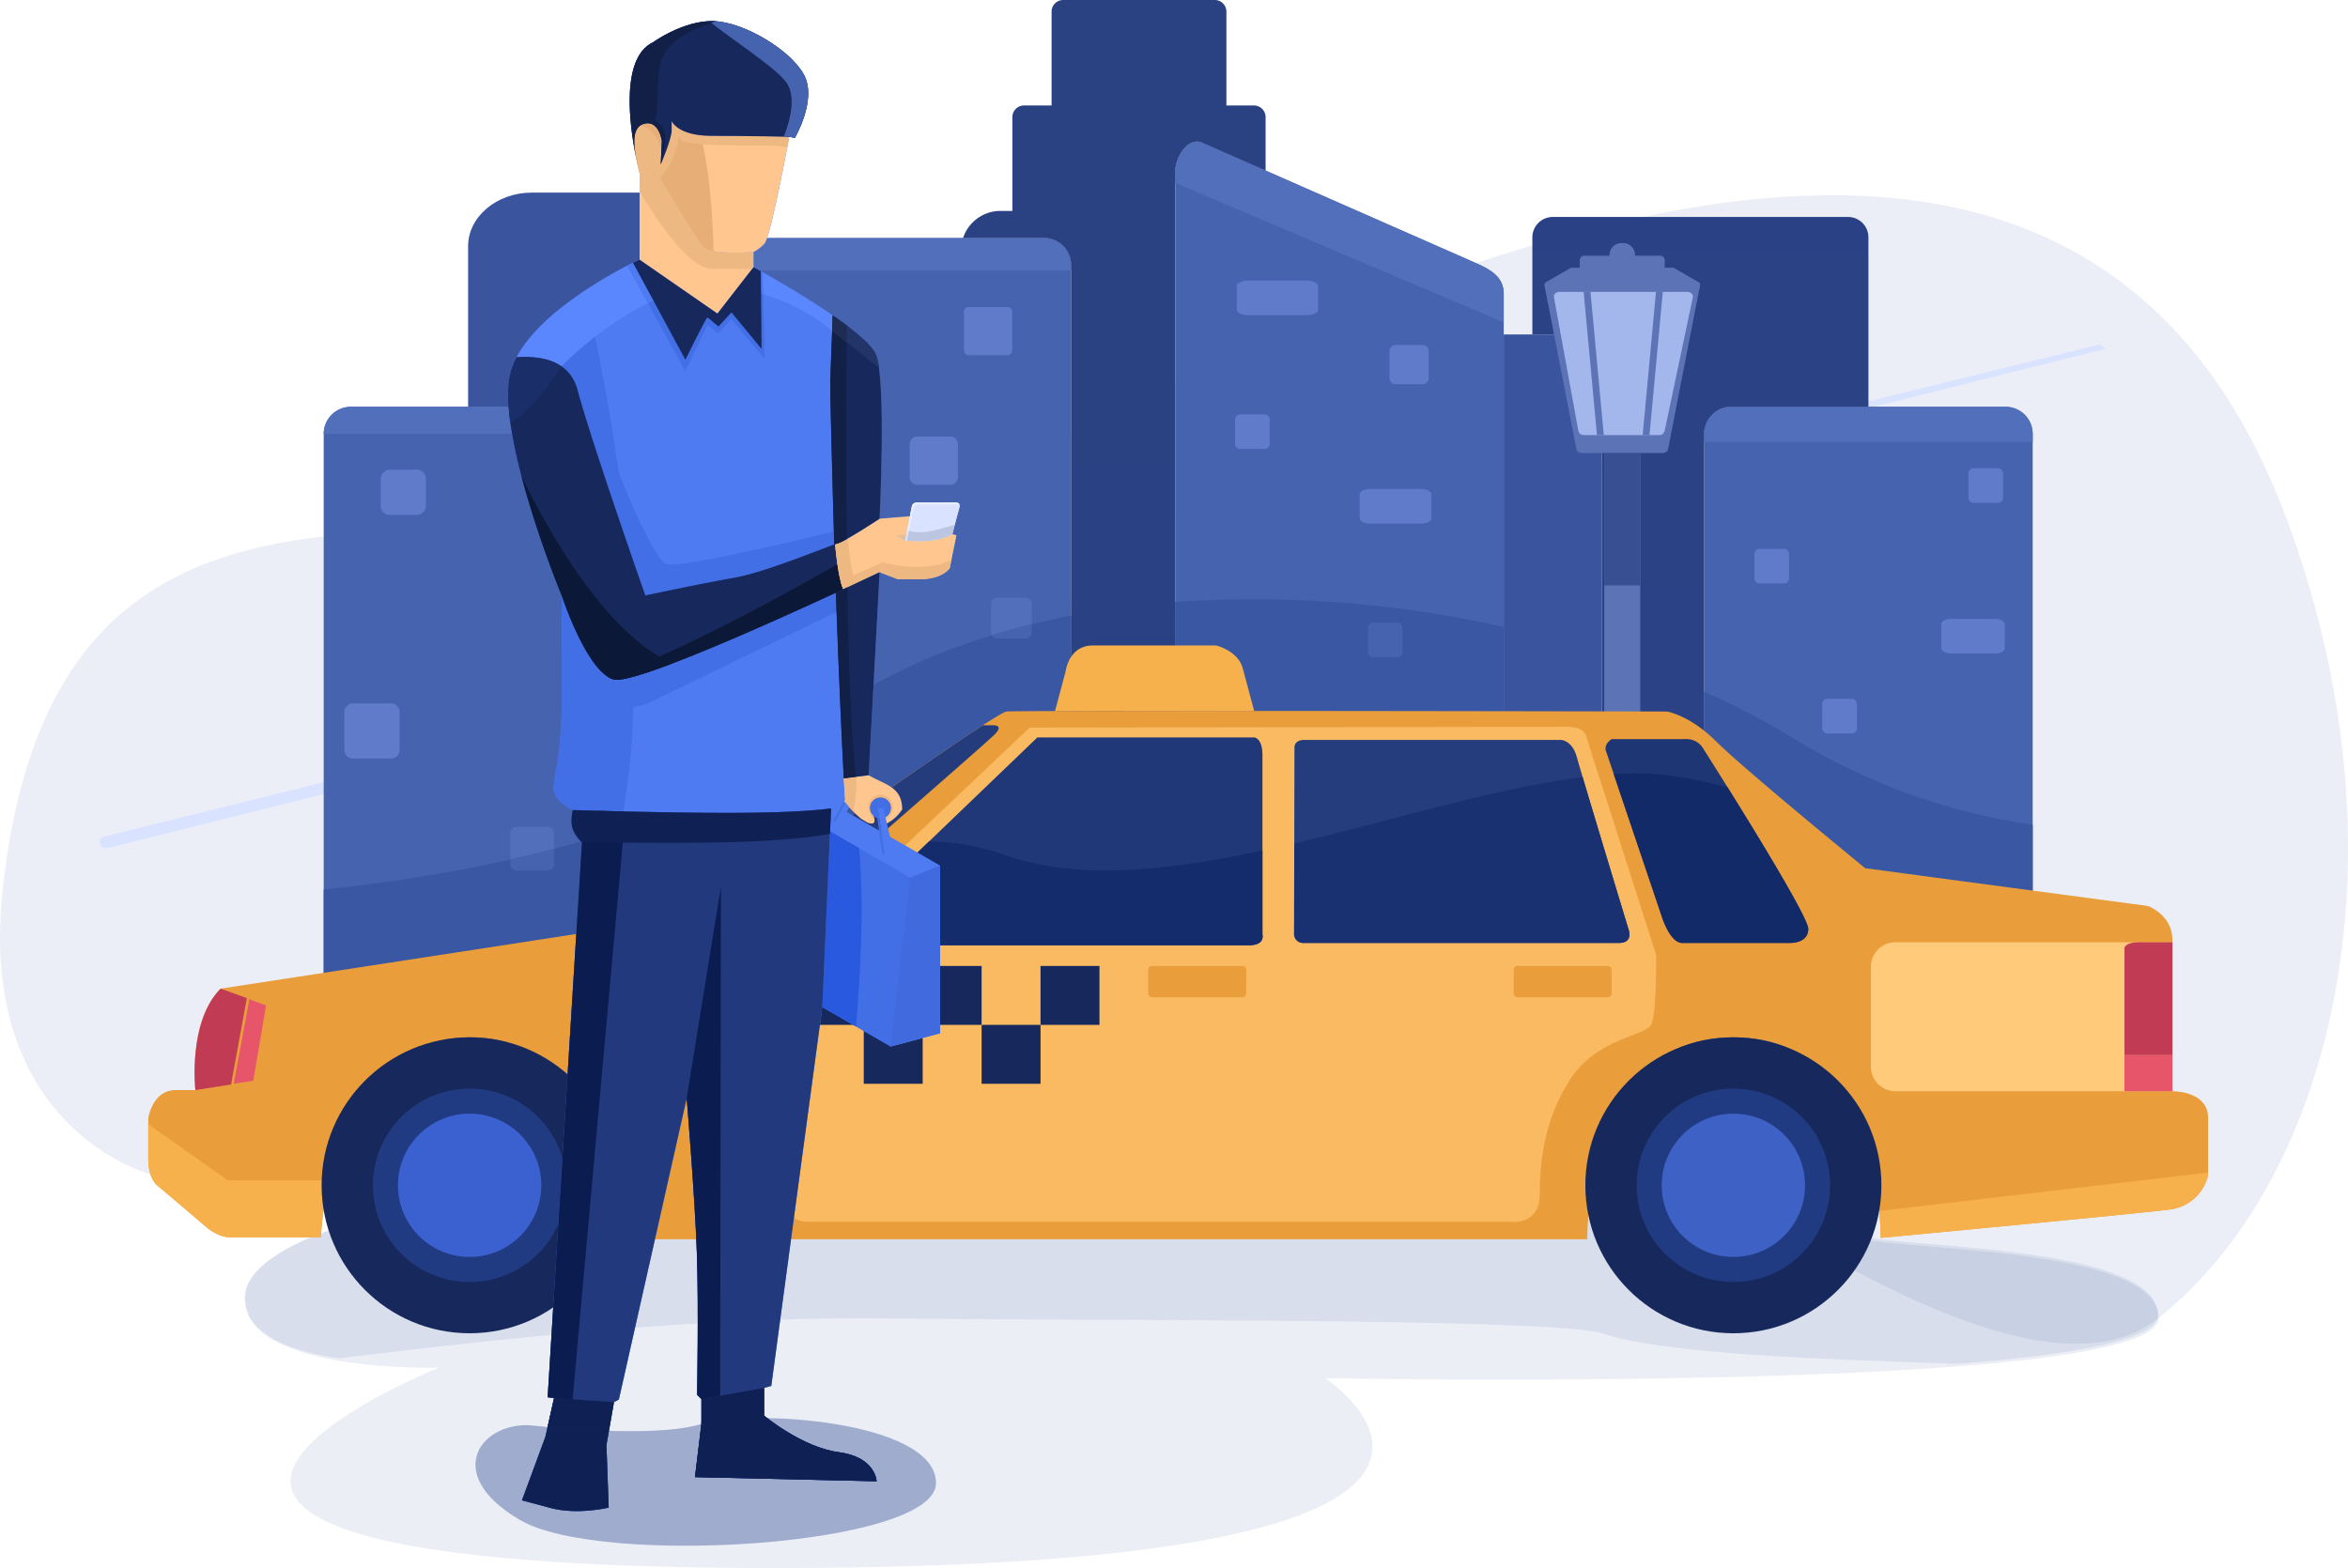 <svg xmlns="http://www.w3.org/2000/svg" xmlns:xlink="http://www.w3.org/1999/xlink" width="459" height="306.615" viewBox="0 0 459 306.615"><defs><linearGradient id="a" x1="3.516" y1="-11.824" x2="3.516" y2="14.584" gradientUnits="objectBoundingBox"><stop offset="0" stop-color="#3a559e"/><stop offset="1" stop-color="#4564ba"/></linearGradient><linearGradient id="b" x1="75.261" y1="10.004" x2="75.262" y2="-9.918" gradientUnits="objectBoundingBox"><stop offset="0" stop-color="#2e4992"/><stop offset="1" stop-color="#273c78"/></linearGradient><linearGradient id="c" x1="17.15" y1="12.996" x2="17.15" y2="-10.515" gradientUnits="objectBoundingBox"><stop offset="0" stop-color="#2e4992"/><stop offset="1" stop-color="#263b75"/></linearGradient><linearGradient id="d" x1="162.226" y1="55.952" x2="162.227" y2="29.727" gradientUnits="objectBoundingBox"><stop offset="0" stop-color="#d9e3ff"/><stop offset="1" stop-color="#a4b7ed"/></linearGradient><linearGradient id="e" x1="128.977" y1="-117.926" x2="97.241" y2="-117.925" gradientUnits="objectBoundingBox"><stop offset="0" stop-color="#f6b14c"/><stop offset="1" stop-color="#ffca7a"/></linearGradient><linearGradient id="f" x1="10.494" y1="-41.145" x2="10.494" y2="-23.711" gradientUnits="objectBoundingBox"><stop offset="0" stop-color="#f6b14c"/><stop offset="1" stop-color="#faba61"/></linearGradient><linearGradient id="g" x1="-22.897" y1="-70.589" x2="-0.426" y2="-38.706" gradientUnits="objectBoundingBox"><stop offset="0" stop-color="#17295c"/><stop offset="1" stop-color="#243c7b"/></linearGradient><linearGradient id="h" x1="6.776" y1="-63.481" x2="6.776" y2="-33.31" gradientUnits="objectBoundingBox"><stop offset="0" stop-color="#17295c"/><stop offset="1" stop-color="#203878"/></linearGradient><linearGradient id="i" x1="6.776" y1="-127.971" x2="6.776" y2="-67.625" gradientUnits="objectBoundingBox"><stop offset="0" stop-color="#0b1d50"/><stop offset="1" stop-color="#142c6c"/></linearGradient><linearGradient id="j" x1="51.037" y1="-62.051" x2="51.038" y2="-37.452" gradientUnits="objectBoundingBox"><stop offset="0" stop-color="#17295c"/><stop offset="1" stop-color="#253d7d"/></linearGradient><linearGradient id="k" x1="51.037" y1="-76.17" x2="51.038" y2="-46.062" gradientUnits="objectBoundingBox"><stop offset="0" stop-color="#0b1d50"/><stop offset="1" stop-color="#193171"/></linearGradient><linearGradient id="l" x1="128.826" y1="-66.516" x2="121.137" y2="-37.99" gradientUnits="objectBoundingBox"><stop offset="0" stop-color="#17295c"/><stop offset="1" stop-color="#1f3675"/></linearGradient><linearGradient id="m" x1="134.369" y1="-80.163" x2="126.355" y2="-45.854" gradientUnits="objectBoundingBox"><stop offset="0" stop-color="#0b1d50"/><stop offset="1" stop-color="#132a69"/></linearGradient><linearGradient id="n" x1="-57.132" y1="-66.703" x2="-57.132" y2="-93.101" gradientUnits="objectBoundingBox"><stop offset="0" stop-color="#17295c"/><stop offset="1" stop-color="#0e2054"/></linearGradient><linearGradient id="o" x1="-118.521" y1="-167.804" x2="-118.521" y2="-135.167" gradientUnits="objectBoundingBox"><stop offset="0" stop-color="#2c4a9e"/><stop offset="1" stop-color="#3a61cf"/></linearGradient><linearGradient id="p" x1="89.186" y1="-73.078" x2="89.186" y2="-97.417" gradientUnits="objectBoundingBox"><stop offset="0" stop-color="#17295c"/><stop offset="1" stop-color="#101c42"/></linearGradient><linearGradient id="q" x1="183.654" y1="-174.664" x2="183.655" y2="-147.65" gradientUnits="objectBoundingBox"><stop offset="0" stop-color="#2c4a9e"/><stop offset="1" stop-color="#3d61c4"/></linearGradient><linearGradient id="r" x1="-24.571" y1="-34.442" x2="-10.376" y2="-7.717" gradientUnits="objectBoundingBox"><stop offset="0" stop-color="#17295c"/><stop offset="1" stop-color="#223a7d"/></linearGradient></defs><g transform="translate(-0.001)"><path d="M185.79,344.582c59.615-23.654,214.173-117.94,260.936,5.942,24.68,65.381,9.966,129.281-24.743,156.97-52.222,41.659-255.77-189.877-278.5-107.9S29.418,479.4,29.418,479.4-4.535,470.688.512,423.821c11.785-109.4,112.206-50.246,185.278-79.239Z" transform="translate(0 -249.785)" opacity="0.1" fill="url(#a)"/><path d="M538.156,507.87c.378.285.754.575,1.128.866L148.6,606.382l-.009-.036a1.172,1.172,0,0,1-.284.036,1.136,1.136,0,0,1-.284-2.237l-.009-.036,390.143-96.24Z" transform="translate(-127.658 -440.539)" fill="#d9e3ff"/><path d="M377.186,1791.781q-.746.279-1.473.566c-.032.481-.041.746-.041.746h-1.779c-7.552,3.218-13.122,7.2-13.122,11.949,0,14.731,38,13.552,38,13.552s-97.811,39.183,65.7,39.183S572,1820.656,572,1820.656s162.919,3.166,162.919-11.785-58.089-12.881-60.367-16.322c-4.762,9.453-10.129,19.327-22.766,19.327s-25.623-9.9-28.339-23.058c-.24,2.85-.211,4.669-.211,4.669H433.683s-.062-2.067-.485-5.249a28.944,28.944,0,0,1-56.012,3.541Z" transform="translate(-312.94 -1551.162)" fill="#3a559e" opacity="0.1"/><path d="M377.506,1791.371h0l-.021.008h0l-.021.008h0l-.021.008h0l-.021.008h0l-.021.008h0l-.021.008h0l-.021.008h0l-.021.008h0l-.021.008h0l-.021.008h0l-.044.016h0l-.021.008h0l-.021.008h0l-.021.008h0l-.021.008h0l-.021.008h0l-.021.008h0l-.021.008h0l-.021.008h0l-.021.008h0l-.021.008h0l-.021.008h0l-.023.008h0l-.021.008h0l-.021.008h0l-.021.008h0l-.021.008h0l-.021.008h0l-.021.008h0l-.023.008h0l-.023.008h0l-.023.008h0l-.023.008h0l-.023.008h0l-.023.008h0l-.023.008h0l-.023.008h0l-.023.009h0l-.023.008h0l-.023.008h0l-.023.009h0l-.023.008h0l-.023.008h0l-.023.008h0l-.023.009h0l-.023.009h0l-.023.009h0l-.023.009h0l-.023.008h0l-.023.009h0l-.023.009h0l-.023.009h0l-.045.019h0l-.023.009h0l-.023.009h0l-.023.009h0l-.023.009h0l-.023.009h0l-.023.009h0l-.023.009h0l-.023.009-.023.009h0v.019h0v.191h0v.016h0v.016h0v.135h0v.012h0v.012h0v.012h0v.09h0v.008h0v.008h0v.008h0v.008h0v.007h0v.036h0v0h0v0h0v0h0v0h0v0h0v0h0v0h0v0h-1.779c-7.552,3.218-13.122,7.2-13.122,11.949,0,.229.009.453.028.675l-.028-.675c0,.229.009.453.028.675h0v.017c.019.216.044.427.078.635l.005.024c.034.207.077.408.129.608l-.129-.608c.034.205.077.408.129.608h0l.008.031c.05.2.109.388.174.578l.015.04h0c.065.183.135.365.213.542v.005l.021.045,0,.008v.008l0,.008h0l0,.008v.008l0,.008h0l0,.008v.008l0,.008h0l0,.008,0,0v0l0,.008h0l0,.008v.008l0,.008h0l0,.008v.008l0,.008,0,.008v.008l0,.008,0,.008v.008l0,.008h0l0,.008v.008l0,.008h0l0,.008v0l0,0,0,.008h0l0,.008v0l0,0,0,.008h0l0,.008v0l0,.005,0,.007h0l0,.008v0l0,.005,0,.007h0l0,.008v0l0,.005,0,.007h0l0,.008v0l0,.005,0,.007h0l0,.008.007.015h0l0,.008v0l0,.005.008.016h0q.089.173.187.338a9.013,9.013,0,0,0,.882,1.245c.094.111.191.22.289.327l.007.007.007.007h0l.005.007h0c.068.074.138.147.21.22l.068.068c.135.135.274.269.419.4l.07.064q.217.193.447.382l.085.069c.152.122.31.243.471.361l.091.066,0,0c.16.115.323.229.491.341h0l.1.068q.251.165.512.323l.125.074q.254.151.517.3h0l.143.078h0c.175.1.351.188.532.281l.15.076h0l.135.068-.114-.057-.021-.01.152.076.008,0h0l.015.007.008,0,.008,0,.008,0,.008,0,.008,0,.008,0h0l.005,0,.008,0,.008,0,.008,0,.009,0,.008,0,.008,0c.37.179.741.347,1.12.508l.031.013h.011c.182.077.366.153.55.227l.211.083.008,0c.174.068.349.134.524.2l.008,0,.009,0h.008l.069.025h0l.074.028.074.026h0c.178.065.358.127.538.19l.009,0h.02l.221.076h.012c.175.06.353.117.53.174l.008,0,.008,0h.008l.257.081.008,0,.008,0c.166.052.334.1.5.153l.008,0,.008,0h.019l.346.1h.019l.4.113h.007l.013,0h.02l.007,0h.007l.411.111h.049l.312.081h.032l.008,0h0c.17.044.341.086.513.129l.009,0,.008,0h.008l.288.07q.288.07.577.135l.009,0,.009,0,.009,0,.24.054.011,0,.011,0,.011,0h0c.2.045.4.087.6.131l.011,0,.011,0,.011,0,.18.038.012,0,.012,0,.643.13.012,0,.012,0,.012,0,.012,0,.012,0,.012,0,.012,0,.085.016.012,0,.012,0,.012,0,.025.005.012,0c.227.044.455.087.683.128l.012,0,.013,0,.012,0,.083.015.013,0,.013,0,.026.005.013,0,.013,0,.013,0c.221.04.441.078.663.115l.013,0,.013,0,.013,0,.013,0,.013,0,.013,0h0l.532-.062.536-.064.164-.02.374-.044.544-.065.337-.04.212-.025.553-.065.512-.061.044-.005.561-.066.565-.068.129-.015.44-.052.573-.067.309-.037.269-.032.582-.069.492-.058.093-.011.589-.069.593-.07.089-.011.509-.059.6-.071.274-.032.33-.038.609-.072.467-.054.146-.017.616-.072.619-.072.044-.005,1.206-.14.237-.028.394-.045.634-.073.435-.05.2-.024,1.278-.146h.007q1.482-.169,3-.339h.009l.262-.029,1.175-.131.1-.011.06-.007.036,0q1.4-.155,2.832-.312l.367-.04,1.326-.145.079-.008.115-.013,1.387-.148.1-.01.09-.009,1.4-.149.224-.024q1.549-.163,3.125-.325l.042,0,1.6-.163.121-.012,1.554-.155.081-.008,1.652-.163h.015l1.664-.162.053-.005c20.985-2.018,44.754-3.643,67.781-3.353,39.852.5,129.665-.093,139.056,2.946,13.271,4.3,46.123,5.09,69.3,5.943,22.644-1.771,39.3-4.7,39.3-9.475,0-12.807-42.625-13.125-56.278-15.115h-.005c-4.762,9.453-14.211,18.12-26.848,18.12s-25.623-9.9-28.34-23.057c-.24,2.85-.211,4.669-.211,4.669H434s-.062-2.067-.485-5.249a28.955,28.955,0,0,1-12.286,18.7l-.032.021c-.16.109-.324.215-.487.321l-.05.032c-.152.1-.308.195-.463.29l-.06.037c-.159.1-.321.194-.483.289l-.031.019c-.17.1-.339.2-.51.292l-.044.024c-.163.09-.327.179-.492.267l-.049.026c-.17.089-.341.178-.513.264l-.027.013c-.176.087-.351.174-.529.258l-.052.024c-.167.079-.335.156-.505.233l-.056.025c-.174.077-.349.154-.524.228l-.033.015c-.184.078-.369.154-.555.227l-.033.013c-.176.07-.353.138-.53.2l-.062.024c-.183.068-.366.134-.55.2l-.019.007q-.282.1-.569.189l-.054.017c-.179.057-.359.113-.54.167l-.057.017c-.19.055-.379.11-.57.163l-.017.005c-.2.053-.392.106-.59.155l-.045.01c-.187.046-.374.092-.561.134l-.057.013c-.2.045-.394.088-.591.127h-.009c-.2.04-.4.078-.6.115l-.066.012c-.186.033-.371.065-.558.094l-.065.011c-.2.032-.4.061-.6.089h-.013c-.206.028-.412.053-.619.077l-.041.005c-.2.021-.394.041-.591.06l-.057.005c-.207.019-.414.034-.622.049h-.008c-.209.014-.419.026-.63.036l-.053,0c-.2.008-.4.015-.6.02h-.053c-.213.005-.426.007-.64.007h0c-.2,0-.4,0-.6-.007h0c-.2,0-.4-.011-.6-.019h0c-.2-.008-.4-.019-.6-.031h0c-.2-.012-.4-.027-.594-.042h0c-.2-.016-.394-.034-.59-.054h0c-.2-.02-.392-.043-.587-.066h0c-.39-.048-.778-.1-1.163-.167h0c-.192-.032-.384-.065-.575-.1h0c-.191-.036-.382-.073-.571-.111h0c-.379-.078-.757-.165-1.131-.257h0c-.187-.046-.373-.1-.559-.145h0a28.81,28.81,0,0,1-19.991-19.038v0h0Z" transform="translate(-313.26 -1550.753)" fill="#2e4992" opacity="0.1"/><path d="M1579.49,493.33h20.328V640.635H1579.49Z" transform="translate(-1370.087 -427.926)" fill="none"/><path d="M477.28,733.155h64.225V605.293a5.319,5.319,0,0,0-5.3-5.3H482.583a5.319,5.319,0,0,0-5.3,5.3V733.155Z" transform="translate(-414.004 -520.446)" fill="#4663b0"/><path d="M753.826,1219.48h5.892a1.33,1.33,0,0,1,1.326,1.326v5.892a1.33,1.33,0,0,1-1.326,1.326h-5.892a1.33,1.33,0,0,1-1.326-1.326v-5.892A1.33,1.33,0,0,1,753.826,1219.48Z" transform="translate(-652.736 -1057.806)" fill="#526fbc"/><path d="M541.505,605.293a5.319,5.319,0,0,0-5.3-5.3H482.583a5.319,5.319,0,0,0-5.3,5.3Z" transform="translate(-414.004 -520.446)" fill="#526fbc"/><path d="M477.28,1258.241h64.225V1205.33c-19.584,7.613-42.546,11.852-64.225,14.137Z" transform="translate(-414.004 -1045.532)" fill="#3a57a4"/><path d="M761.043,1252.01q-4.226,1.124-8.543,2.095v.811a1.33,1.33,0,0,0,1.326,1.326h5.892a1.33,1.33,0,0,0,1.326-1.326Z" transform="translate(-652.736 -1086.024)" fill="#4663b0"/><path d="M1095.05,517.27h64.225V356.413a5.319,5.319,0,0,0-5.3-5.3h-53.619a5.319,5.319,0,0,0-5.3,5.3Z" transform="translate(-949.872 -304.561)" fill="#4663b0"/><path d="M1462.559,881.7h5.6a1.182,1.182,0,0,1,1.178,1.178v5.6a1.182,1.182,0,0,1-1.178,1.179h-5.6a1.182,1.182,0,0,1-1.179-1.179v-5.6A1.182,1.182,0,0,1,1462.559,881.7Z" transform="translate(-1267.636 -764.808)" fill="#526fbc"/><path d="M1159.275,357.478v-1.065a5.319,5.319,0,0,0-5.3-5.3h-53.619a5.319,5.319,0,0,0-5.3,5.3v1.065Z" transform="translate(-949.872 -304.561)" fill="#526fbc"/><path d="M1095.05,1000.339h64.225V908.01c-20.1,3.88-38.6,11.4-53.209,23.38a85.881,85.881,0,0,1-11.016,7.6Z" transform="translate(-949.872 -787.63)" fill="#3a57a4"/><path d="M1470.245,920.74q-3.961.974-7.815,2.154a1.181,1.181,0,0,0,1.04.625h5.6a1.182,1.182,0,0,0,1.179-1.179v-1.6Z" transform="translate(-1268.547 -798.672)" fill="#4663b0"/><path d="M1732.82,393.908h64.225V238.6c0-3.244-2.591-4.7-5.3-5.9l-53.619-23.591c-2.713-1.193-5.3,2.654-5.3,5.9Z" transform="translate(-1503.089 -181.199)" fill="#4663b0"/><path d="M1797.045,244.217v-5.623c0-3.244-2.591-4.7-5.3-5.9l-53.619-23.591c-2.712-1.193-5.3,2.654-5.3,5.9v1.948l64.225,27.266Z" transform="translate(-1503.089 -181.191)" fill="#526fbc"/><path d="M1732.82,979.163h64.225V889.039a224.424,224.424,0,0,0-64.225-4.887Z" transform="translate(-1503.089 -766.454)" fill="#3a57a4"/><path d="M2017.95,918.37h4.737a1.022,1.022,0,0,1,1.02,1.02v4.737a1.022,1.022,0,0,1-1.02,1.02h-4.737a1.022,1.022,0,0,1-1.02-1.02V919.39A1.022,1.022,0,0,1,2017.95,918.37Z" transform="translate(-1749.533 -796.616)" fill="#4663b0"/><path d="M2512.81,733.155h64.225V605.293a5.319,5.319,0,0,0-5.3-5.3h-53.619a5.319,5.319,0,0,0-5.3,5.3Z" transform="translate(-2179.671 -520.446)" fill="#4663b0"/><path d="M2577.035,606.877v-1.584a5.319,5.319,0,0,0-5.3-5.3h-53.619a5.319,5.319,0,0,0-5.3,5.3v1.584Z" transform="translate(-2179.671 -520.446)" fill="#526fbc"/><path d="M2512.81,1097.716h64.225v-51.441a123.066,123.066,0,0,1-47.12-17.114,149.859,149.859,0,0,0-17.1-8.891v77.446Z" transform="translate(-2179.671 -885.007)" fill="#3a57a4"/><path d="M720.555,459.144h23.336V284.1H702.665c-6.845,0-12.445,4.721-12.445,10.489v31.391h23.336c3.85,0,7,2.656,7,5.9V459.144Z" transform="translate(-598.713 -246.435)" fill="#3a559e"/><path d="M2263.457,320H2321.2a3.989,3.989,0,0,1,3.978,3.977v33.144h-26.81a5.319,5.319,0,0,0-5.3,5.3v127.86h-20.033V347.472a4.506,4.506,0,0,0-4.493-4.493h-9.059v-19a3.989,3.989,0,0,1,3.977-3.977Z" transform="translate(-1959.927 -277.576)" fill="url(#b)"/><path d="M2217.26,493.33h14.656a4.506,4.506,0,0,1,4.493,4.493V640.635H2217.26Z" transform="translate(-1923.304 -427.926)" fill="#3a559e"/><path d="M1479.2,33.36V22.9a2.278,2.278,0,0,0-2.272-2.272h-5.388V2.272A2.278,2.278,0,0,0,1469.268,0h-29.631a2.279,2.279,0,0,0-2.272,2.272V20.624h-5.389A2.279,2.279,0,0,0,1429.7,22.9V41.247h-2.357a7.69,7.69,0,0,0-7.286,5.3h15.831a5.319,5.319,0,0,1,5.3,5.3V212.71h20.328V33.813c0-3.244,2.591-7.09,5.3-5.9L1479.2,33.36Z" transform="translate(-1231.794)" fill="url(#c)"/><path d="M2292.5,358.59a2.325,2.325,0,0,1,2.491,2.461h4.708a.94.94,0,0,1,1.094,1.049v1.306h1.731l4.935,2.849a.688.688,0,0,1,.229.736c-.129.481-6.242,31.939-6.242,31.939s-.122.7-1.155.7H2284.7c-1.033,0-1.155-.7-1.155-.7s-6.113-31.458-6.242-31.939a.688.688,0,0,1,.229-.736l4.933-2.849h1.731V362.1a.94.94,0,0,1,1.094-1.049H2290a2.326,2.326,0,0,1,2.492-2.461Z" transform="translate(-1975.367 -311.05)" fill="#5c74b5"/><path d="M2292.3,430.54h25.089c.569,0,1.151.477,1.033,1.033l-5.468,25.94c-.117.555-.465,1.033-1.033,1.033h-14.883a1.116,1.116,0,0,1-1.032-1.033l-4.738-25.94C2291.169,431.013,2291.735,430.54,2292.3,430.54Z" transform="translate(-1987.493 -373.461)" fill="url(#d)"/><path d="M2335.1,430.54h1.338l2.605,28.005h-1.336Z" transform="translate(-2025.521 -373.461)" fill="#5c74b5"/><path d="M2426.071,430.54h-1.336l-2.605,28.005h1.336Z" transform="translate(-2101.013 -373.461)" fill="#5c74b5"/><path d="M2372.539,668.12V778.851H2365.5V668.12h7.039Z" transform="translate(-2051.891 -579.543)" fill="#5c74b5"/><path d="M2336.2,1503.35h12.332a1.431,1.431,0,0,1,1.427,1.428v26.243H2334.77v-26.243a1.431,1.431,0,0,1,1.428-1.428Z" transform="translate(-2025.235 -1304.042)" fill="none"/><path d="M2300.53,1715.34H2324.8v-2.972a.308.308,0,0,0-.309-.308h-23.65a.308.308,0,0,0-.308.308Z" transform="translate(-1995.534 -1485.082)" fill="none"/><path d="M2280.471,1736.8h24.638a11.73,11.73,0,0,1,2.852.176v2.926a11.651,11.651,0,0,1-2.852.176h-24.638a11.734,11.734,0,0,1-2.852-.176v-2.926A11.726,11.726,0,0,1,2280.471,1736.8Z" transform="translate(-1975.662 -1506.542)" fill="none"/><path d="M232.8,1102.864,329.488,1088s54.328-39.069,56.959-39.333,129.046,0,129.046,0,4.472.657,9.734,5.919,29.071,24.731,29.071,24.731l55.183,7.366s4.867,1.644,4.867,6.71v29.531s6.972-.1,6.972,5.2v11.248a8.748,8.748,0,0,1-7.761,6.708c-6.71.855-56.236,5.524-56.236,5.524s.4-39.223-28.8-39.223-28.55,39.485-28.55,39.485H310.413s-1.181-39.722-28.937-39.485-29.074,39.091-29.074,39.091H235.17s-2.4.4-5.3-2.105-9.176-7.794-9.176-7.794-2.039-1.25-2.039-5.328v-8.09s.855-5.459,5.327-5.459h3.88s-1.511-13.35,4.934-19.828Z" transform="translate(-189.67 -909.538)" fill="#e99d3b"/><path d="M2835.178,1729.5v.54a8.748,8.748,0,0,1-7.761,6.708c-6.708.855-56.236,5.524-56.236,5.524s.02-2.072-.3-5.259h0Z" transform="translate(-2403.528 -1500.21)" fill="#f6b14c"/><path d="M254.009,1669.138a65.478,65.478,0,0,0-1.605,11.147H235.17s-2.4.4-5.3-2.1-9.176-7.794-9.176-7.794-2.039-1.25-2.039-5.328v-6.869l15.551,10.949h19.8Z" transform="translate(-189.67 -1438.354)" fill="#f6b14c"/><path d="M2817.589,1418.906h-54.161a4.8,4.8,0,0,1-4.787-4.787v-19.562a4.8,4.8,0,0,1,4.787-4.787h54.161Z" transform="translate(-2392.91 -1205.52)" fill="url(#e)"/><path d="M1206.608,1072.155l-44.726,42.358s-2.894,2.368-2.894,8.55v41.555s-.426,4.176,4.423,4.176h137.4s5.513.683,5.513-5.369.789-14.6,6.051-22.625,14.733-8.287,15.786-10.655.92-13.549.92-13.549l-13.681-42.753s-.264-1.842-3.683-1.842-105.1.155-105.1.155Z" transform="translate(-1005.325 -929.879)" fill="url(#f)"/><rect width="11.52" height="11.52" transform="translate(157.334 188.886)" fill="#17295c"/><rect width="11.52" height="11.52" transform="translate(168.853 200.406)" fill="#17295c"/><rect width="11.52" height="11.52" transform="translate(180.371 188.886)" fill="#17295c"/><rect width="11.52" height="11.52" transform="translate(191.891 200.406)" fill="#17295c"/><rect width="11.52" height="11.52" transform="translate(203.41 188.886)" fill="#17295c"/><path d="M3141.936,1556.21v7.07h-9.376v-7.07Z" transform="translate(-2717.258 -1349.894)" fill="#e7556a"/><path d="M3141.936,1389.77v22.066h-9.376v-20.947s.131-1.118,2.763-1.118Z" transform="translate(-2717.258 -1205.52)" fill="#c13b54"/><path d="M287.11,1478.051s-1.513-13.352,4.933-19.831l5.128,1.844-3.092,16.9Z" transform="translate(-248.912 -1264.895)" fill="#c13b54"/><path d="M1077.16,1104.158c9.32-6.679,37.921-27.109,49.313-34.492h1.665s2.746-.3.658,1.792-38.116,33.4-38.116,33.4-.855.822-3.914.625c-2.223-.142-7.107-.911-9.606-1.32Z" transform="translate(-934.354 -927.841)" fill="url(#g)"/><path d="M1224.8,1126.172l40.121-38.542h42.415s1.579.131,1.579,3.421v35.122s.593,2.105-2.63,2.105h-80.958S1223.8,1127.4,1224.8,1126.172Z" transform="translate(-1062.126 -943.436)" fill="url(#h)"/><path d="M1224.8,1259.157l18.964-18.217a46.755,46.755,0,0,1,14.495,2.559c14.2,5.155,32.106,3.227,50.656-.76v16.418s.593,2.105-2.63,2.105h-80.957s-1.526-.882-.526-2.105Z" transform="translate(-1062.125 -1076.421)" fill="url(#i)"/><path d="M1908.255,1093s-.2-1.644,1.908-1.644h50.1s2.281-.062,3.223,3.452,10.031,33.446,10.031,33.446,1.151,2.8-1.808,2.8h-61.877a1.76,1.76,0,0,1-1.644-1.908C1908.188,1127.3,1908.255,1093,1908.255,1093Z" transform="translate(-1655.209 -946.671)" fill="url(#j)"/><path d="M1964.592,1146.14c2.667,9.022,8.928,29.636,8.928,29.636s1.151,2.8-1.808,2.8h-61.877a1.76,1.76,0,0,1-1.644-1.908c0-.879.014-9.152.03-17.56,19.632-4.614,39.606-10.883,56.371-12.965Z" transform="translate(-1655.21 -994.189)" fill="url(#k)"/><path d="M2367.5,1092.507l11.05,32.754s1.578,4.735,3.814,4.735h20.982s3.683.2,3.683-2.761-20.455-35.122-20.455-35.122a3.8,3.8,0,0,0-3.618-1.973h-14.338S2367,1091.068,2367.5,1092.507Z" transform="translate(-2053.541 -945.614)" fill="url(#l)"/><path d="M2379.53,1140.957l9.536,28.268s1.578,4.736,3.815,4.736h20.981s3.683.2,3.683-2.761c0-2.04-9.723-17.964-15.764-27.655a91.572,91.572,0,0,0-10.488-2.206A57.021,57.021,0,0,0,2379.53,1140.957Z" transform="translate(-2064.061 -989.577)" fill="url(#m)"/><path d="M347.719,1473.86l-3.059,16.51,3.814-.559,2.5-14.736-3.255-1.214Z" transform="translate(-298.966 -1278.462)" fill="#e7556a"/><path d="M1222.727,1312.62h2.039a1.677,1.677,0,0,1,1.677,1.677v11.641a1.676,1.676,0,0,1-1.677,1.677h-2.039a1.676,1.676,0,0,1-1.677-1.677V1314.3A1.677,1.677,0,0,1,1222.727,1312.62Z" transform="translate(-1059.168 -1138.598)" fill="none"/><path d="M1555.63,964.837l2.058-7.681s.573-5.145,5.308-5.145h24.138s4.269,1.01,5.2,4.472l2.231,8.33c-15.648-.009-29.942-.005-38.883.024Z" transform="translate(-1349.391 -825.796)" fill="#f6b14c"/><circle cx="28.937" cy="28.937" r="28.937" transform="translate(62.869 202.84)" fill="url(#n)"/><circle cx="18.907" cy="18.907" r="18.907" transform="translate(72.9 212.871)" fill="#213b82"/><circle cx="14.012" cy="14.012" r="14.012" transform="translate(77.795 217.765)" fill="url(#o)"/><circle cx="28.937" cy="28.937" r="28.937" transform="translate(309.913 202.84)" fill="url(#p)"/><circle cx="18.907" cy="18.907" r="18.907" transform="translate(319.943 212.871)" fill="#213b82"/><circle cx="14.012" cy="14.012" r="14.012" transform="translate(324.838 217.765)" fill="url(#q)"/><path d="M1693.874,1424.74h17.692a.724.724,0,0,1,.724.724v4.669a.724.724,0,0,1-.724.724h-17.692a.724.724,0,0,1-.724-.724v-4.669A.725.725,0,0,1,1693.874,1424.74Z" transform="translate(-1468.678 -1235.854)" fill="#e99d3b"/><path d="M2232.654,1424.74h17.692a.724.724,0,0,1,.724.724v4.669a.724.724,0,0,1-.724.724h-17.692a.724.724,0,0,1-.724-.724v-4.669A.725.725,0,0,1,2232.654,1424.74Z" transform="translate(-1936.029 -1235.854)" fill="#e99d3b"/><path d="M1322.854,1276.66v32.783l-9.654,2.587,3.866-32.968,5.788-2.4Z" transform="translate(-1139.101 -1107.406)" fill="#94a4ca"/><path d="M777.746,35.27s5.892-4.272,11.785-4.124,15.025,5.6,17.676,10.459-1.767,12.373-1.767,12.373l-1.1-.221s-3.609,19.665-4.862,20.918a7.628,7.628,0,0,1-2.136,1.62V79.24s22.022,12.006,24.011,17.235.663,31.965.663,31.965l5.927-.479.415-2.089a1.083,1.083,0,0,1,1.1-.6h7.366s1.055-.03.81.884-1.421,5.3-1.421,5.3l.822.22-1.315,6.443s-1.436,2.136-5.709,2.136h-4.456l-3.536-1.362-2.136,39.7-4.362,7.168L826.432,192l7.385,4.264v32.783l-9.654,2.587-13.352-7.709-9.972,74.1-1.388.373v5.446s7.391,6.187,14.609,7.145,7.366,5.672,7.366,5.672l-35.5-.811,1.251-10.385V300.6l-.847-.847s.331-16.829-.037-27.657-1.989-30.345-1.989-30.345l-13.258,58.922-.957.516-1.473,8.4.441,12.226s-6.087,1.482-11.342.074l-5.609-1.5,4.578-12.417,1.694-7.586-1.252-.147,6.7-108.49-1.8-6.334s-3.72-1.657-3.72-4.309,1.767-7,1.62-19.812,0-17.676,0-17.676-13.556-32.7-9.873-44.339,25.042-21.506,25.042-21.506V60.828s-5.783-21.579,2.654-25.558Z" transform="translate(-650.06 -27.013)" fill="#4e7af2"/><path d="M759.9,502.981v-.073l0-.407v-.119l0-.351v-.164l0-.3V490.294l0-.143V489h0v-.363h0v0l-.005-.012-.005-.012-.009-.023-.02-.048,0-.008-.032-.08,0-.032-.029-.072-.036-.087-.013-.034-.058-.142-.011-.026-.054-.135-.044-.109-.029-.074-.081-.2,0-.009-.085-.212-.2-.5-.109-.276a190.875,190.875,0,0,1-8.076-25.431l0-.018q-.213-.957-.406-1.9l0-.012h0c-1.193-5.9-1.661-11.362-.545-14.888,1.887-5.959,8.408-11.454,14.323-15.4,1.054,4.375,4.207,18.128,6.621,35.475,3.381,8.488,7.423,17.366,9.418,17.969,3.167.957,33.364-6.555,33.364-6.555l1.473,15.1-37.687,18.266a10.553,10.553,0,0,1-3.658,1.091,142.944,142.944,0,0,1-2.007,20.467c-5.837-.138-9.878-.276-9.878-.276s-3.72-1.657-3.72-4.309,1.767-7,1.62-19.812q-.022-1.764-.034-3.325Z" transform="translate(-650.07 -372.029)" fill="#426ee6"/><path d="M800.151,384.3s13.055,7.118,19.969,12.779c-.8,1.527-1.393,2.653-1.393,2.653A37.789,37.789,0,0,0,796.9,388.488l3.251-4.185ZM786.6,388.85c-14.358,3.353-27.015,18.029-27.015,18.029l-6.924-1.791c.062-.258.129-.512.2-.752,3.683-11.638,25.042-21.507,25.042-21.507l8.693,6.02Z" transform="translate(-652.875 -332.076)" fill="#5a86fe"/><path d="M949.7,376.9v.508s.68.371,1.811,1.009l.379,16.963-6.519-7.845-2.542,2.836-2.1-1.694-4.346,9.059-11.321-20.61c1.477-.77,2.389-1.192,2.389-1.192V374.88l13.5.244L949.7,376.9Z" transform="translate(-802.419 -325.18)" fill="#426ee6"/><path d="M949.7,384.312h.012l.005,0,.007,0,.007,0,.007,0h0l.009.005.011.005.011.007.012.007h0l.011.007.013.008.015.008.016.008.008.005.008,0,.017.009.018.011.02.011.019.009h0l.021.012.023.012.022.013.024.013.007,0,.017.009.025.015.053.029.019.011.009.005.058.033.03.017.032.017h0l.031.017.033.019.033.019.034.02.016.008.056.032.037.02.037.021.032.017.007,0,.04.023.04.023.041.023.041.023.009.005.033.019.042.024.044.024.045.025.026.015.019.011.046.025.046.027.048.027.048.026h0l.049.028.049.028.05.028.051.028.018.011.033.019.052.029.053.029h0l.1,4.276a35.153,35.153,0,0,0-5.156-1.1l3.249-4.188Zm-20.594,7.074-4.04-7.357.131-.069.005,0,.068-.034.066-.034.065-.034.058-.029.007,0,.064-.033.125-.064.061-.032.044-.023.016-.008.06-.03.058-.029.057-.029.057-.029.056-.028.054-.028.053-.027.053-.027.052-.025.021-.011.029-.015.049-.025.049-.024.048-.024.046-.023.012-.007.033-.016.045-.023.044-.021.042-.021h0l.074-.036.007,0,.04-.019.038-.019.037-.019.07-.034.033-.016.033-.016.032-.015.024-.012.007,0,.029-.015.028-.013.027-.013.025-.012.016-.008.009,0,.024-.011.023-.011.021-.009.02-.009.009,0,.009-.005.017-.008.016-.008.015-.007.013-.007h0l.008,0,.01-.005.009,0,.008,0,.007,0h0l.005,0,0,0h.005l8.693,6.02a34.9,34.9,0,0,0-7.041,2.526Z" transform="translate(-802.427 -332.085)" fill="#4e7af2"/><path d="M1238.043,1196.341l7.385,4.264-5.788,2.4-15.7-9.1.2-4.486a4.314,4.314,0,0,0,1.82-.44l12.084,7.361Z" transform="translate(-1061.674 -1031.35)" fill="none"/><path d="M1235.5,1232.838v32.783l-9.654,2.587-13.352-7.709,1.519-34.358,15.7,9.1,5.787-2.4Z" transform="translate(-1051.743 -1063.583)" fill="#426ee6"/><path d="M1219.065,1264.309l-6.585-3.8L1214,1226.15l5.672,3.288c1.039,11.321.228,25.337-.606,34.871Z" transform="translate(-1051.734 -1063.592)" fill="#2859de"/><path d="M1322.854,1276.66v32.783l-9.654,2.587,3.866-32.968,5.788-2.4Z" transform="translate(-1139.101 -1107.406)" fill="#406ade"/><path d="M1224.732,465.39c4.169,2.88,7.119,4.167,8.487,7.762s.663,31.965.663,31.965l5.928-.479.415-2.089a1.083,1.083,0,0,1,1.1-.6h7.366s1.055-.031.81.884-1.421,5.3-1.421,5.3l.822.22-1.315,6.443s-1.436,2.136-5.709,2.136h-4.456l-3.536-1.362-2.136,39.7-4.86.6c-.469-8.655-1.453-30.49-2.05-52.085-.737-26.662-.589-25.925-.589-25.925s.253-6.91.483-12.481Z" transform="translate(-1061.932 -403.69)" fill="none"/><path d="M828.376,1231.136l-9.972,74.1-1.388.372v5.446s7.391,6.187,14.609,7.145,7.366,5.672,7.366,5.672l-35.5-.811,1.251-10.385v-4.861l-.847-.847s.331-16.829-.037-27.657-1.989-30.345-1.989-30.345l-13.258,58.922-.957.516-1.473,8.4.441,12.226s-6.087,1.482-11.342.074l-5.609-1.5,4.578-12.417,1.694-7.586-1.252-.147,6.7-108.49-1.8-6.334s16.329.557,30.766.557,19.739-.884,19.739-.884l-1.717,38.846Z" transform="translate(-667.63 -1034.221)" fill="url(#r)"/><path d="M807.18,1316.527l1.3-5.824-1.251-.147,6.7-108.49-.884-3.1c2.364-1.826,4.018-3.082,4.018-3.082,1.419.04,3.088.083,4.94.127a8.04,8.04,0,0,0-.968,3.423,4.131,4.131,0,0,0,.884,2.676L811.609,1316.42Z" transform="translate(-700.167 -1037.335)" fill="#0b1d50"/><path d="M1015.413,1407.964l-.847-.847s.332-16.829-.037-27.657-1.989-30.345-1.989-30.345l6.691-41.365-.145,99.554-3.674.66Z" transform="translate(-878.301 -1134.374)" fill="#0b1d50"/><path d="M820.339,2062.79l-.862,4.908H807.35l1.277-5.718,11.712.81Z" transform="translate(-700.314 -1788.611)" fill="#0f2154"/><path d="M712.988,2093.075s22.782,2.576,32.307-.37,45.862-.71,45.862,11.565-65.291,16.46-81.215,7.266-7.365-19.934,3.045-18.461Z" transform="translate(-608.183 -1814.255)" fill="#2e4992" opacity="0.4"/><path d="M786.8,2105.11l-.611,3.488.441,12.226s-6.087,1.482-11.342.075l-5.609-1.5,4.578-12.417.418-1.868Z" transform="translate(-667.638 -1826.023)" fill="#0f2154"/><path d="M1038.287,2047.01v5.446s7.391,6.187,14.609,7.144,7.366,5.672,7.366,5.672l-35.5-.812,1.252-10.385v-4.862l12.275-2.2Z" transform="translate(-888.901 -1775.626)" fill="#0f2154"/><path d="M1038.287,2088.09s7.391,6.188,14.609,7.145,7.366,5.672,7.366,5.672l-35.5-.812,1.252-10.384v-.535Z" transform="translate(-888.901 -1811.26)" fill="#0f2154"/><path d="M844.607,1198.952c-2.392-2.26-2.238-4.237-1.8-6.334,0,0,16.329.557,30.766.557s19.739-.884,19.739-.884q-.111,2.5-.221,5C879.945,1199.613,858.936,1198.952,844.607,1198.952Z" transform="translate(-730.844 -1034.221)" fill="#0f2154"/><path d="M814.916,572.012c-13.289,6.177-40.966,18.691-44.888,17.639-5.188-1.391-10.109-16.262-10.109-16.262s-13.553-32.7-9.87-44.337a14.717,14.717,0,0,1,1.006-2.384c4.713-.337,10.354.567,11.9,6.345,2.788,10.4,13.258,40.214,13.258,40.214s11.048-2.357,17.382-3.462c5.873-1.025,17.064-5.658,19.718-6.561.217,2.427.723,6.939,1.6,8.807Z" transform="translate(-650.06 -456.791)" fill="#17295c"/><path d="M942.779,836.926c-13.289,6.177-40.966,18.691-44.888,17.639a4.107,4.107,0,0,1-1.071-.475c14.961-5.19,37.449-17.845,44.8-22.081A20.333,20.333,0,0,0,942.779,836.926Z" transform="translate(-777.923 -721.706)" fill="#0c1838"/><path d="M798.319,738.735c-5.693,2.165-10.1,3.509-11.493,3.135-5.188-1.391-10.109-16.262-10.109-16.262a208.952,208.952,0,0,1-7.937-23.519c4.987,10.249,16.328,30.8,29.539,36.645Z" transform="translate(-666.858 -609.01)" fill="#0c1838"/><path d="M749.815,539.316c-.542-4.066-.575-7.684.241-10.264a14.715,14.715,0,0,1,1.006-2.384c2.967-.212,6.3.069,8.753,1.747-.008.015-5.494,8.9-10,10.9Z" transform="translate(-650.068 -456.792)" fill="#1a2f69"/><path d="M1240.113,744.335l5.927-.479.415-2.089a1.083,1.083,0,0,1,1.1-.6h7.366s1.055-.03.81.884-1.421,5.3-1.421,5.3l.822.22-1.315,6.443s-1.436,2.136-5.709,2.136h-4.456l-3.536-1.362s-2.8,1.336-7.094,3.334c-.878-1.868-1.383-6.378-1.6-8.807.208-.072.366-.119.463-.142,1.325-.3,8.23-4.846,8.23-4.846Z" transform="translate(-1068.163 -642.908)" fill="#ffc78f"/><path d="M1261.048,825.85l-.331,1.625s-1.436,2.136-5.709,2.136h-4.456l-3.536-1.362s-2.8,1.336-7.094,3.334a9.534,9.534,0,0,1-.542-1.629l8.253-3.635s7.6,2.308,13.415-.469Z" transform="translate(-1075.067 -716.362)" fill="#edb882"/><path d="M1235.371,802.836c-.721.338-1.513.707-2.361,1.1-.878-1.868-1.383-6.378-1.6-8.807.208-.072.366-.119.463-.142a10.741,10.741,0,0,0,2.071-1.009,37.754,37.754,0,0,0,1.428,8.856Z" transform="translate(-1068.154 -688.717)" fill="#edb882"/><path d="M1335.972,741.767a1.083,1.083,0,0,1,1.1-.6h7.366s1.055-.03.81.884-1.421,5.3-1.421,5.3c-3.279,2.043-9.2,1.234-9.2,1.234l1.352-6.825Z" transform="translate(-1157.681 -642.908)" fill="#d9e3ff"/><path d="M1344.3,774.24l-.484,1.8c-3.279,2.043-9.2,1.234-9.2,1.234l.407-2.055c.906.418,2.644.794,5.605,0l3.677-.984Z" transform="translate(-1157.672 -671.594)" fill="#bcc6e0"/><path d="M1335.963,741.767a1.083,1.083,0,0,1,1.1-.6h7.366s.61-.017.794.377h-8.071a.985.985,0,0,0-.884.681c-.134.521-1.006,4.79-1.334,6.4-.207-.021-.322-.037-.322-.037l1.354-6.825Z" transform="translate(-1157.672 -642.908)" fill="#ebf0ff"/><path d="M1335.332,781.79c-.159.776-.3,1.485-.4,1.962-.207-.021-.322-.037-.322-.037l.407-2.055c.1.044.2.088.315.13Z" transform="translate(-1157.672 -678.031)" fill="#d9e3ff"/><path d="M956.878,384.3s.542.3,1.464.814l.138,15.189-5.892-7.144-2.542,2.762s-1.914-1.657-2.136-1.767-4.327,8.267-4.327,8.267L933.34,383.46c.817-.41,1.293-.63,1.293-.63l15.21,10.534,7.035-9.062Z" transform="translate(-809.601 -332.076)" fill="#17295c"/><path d="M965.335,270.526v2.946l-7.034,9.062L943.09,272V255.06a8.54,8.54,0,0,0,3.538.259s7.4,12.485,8.875,14.178,9.832,1.03,9.832,1.03Z" transform="translate(-818.059 -221.245)" fill="#ffc78f"/><path d="M965.326,270.518v2.946l-.281.362h-7.782c-4.741,0-11.577-10.748-14.183-15.159V255.05a8.54,8.54,0,0,0,3.538.259s7.4,12.485,8.875,14.178S965.326,270.518,965.326,270.518Z" transform="translate(-818.05 -221.237)" fill="#edb882"/><path d="M965.514,181.726s-3.609,19.665-4.862,20.918a7.627,7.627,0,0,1-2.136,1.62s-8.359.664-9.832-1.03-8.875-14.178-8.875-14.178a8.54,8.54,0,0,1-3.538-.259s-.288-1.073-.64-2.784c.1.467.188.886.269,1.248-.538-2.543-1.669-7.29,1.258-8.075s3.462,3.389,3.462,3.389l-.221,4.566s2.136-4.934,2.136-6.7V178.67s1.179,2.873,7.733,2.873,15.246.183,15.246.183Z" transform="translate(-811.24 -154.983)" fill="#ffc78f"/><path d="M950.723,204.087a3.722,3.722,0,0,1-2.039-.854c-1.473-1.694-8.875-14.178-8.875-14.178a8.54,8.54,0,0,1-3.538-.259s-.288-1.073-.64-2.784c.1.467.188.886.269,1.248-.538-2.543-1.669-7.29,1.258-8.075s3.462,3.389,3.462,3.389l-.221,4.566s2.136-4.934,2.136-6.7V178.67s.92,2.238,5.645,2.763c1.863,6.927,2.4,16.646,2.544,22.655Z" transform="translate(-811.24 -154.983)" fill="#e7af77"/><path d="M965.508,181.735s-.146.793-.388,2.07a29.156,29.156,0,0,0-5.32-.381c-6.776.037-14.473-.074-15.209-.957l-.737-.884a12.6,12.6,0,0,1-2.357,6.629c-.475.648-.876,1.195-1.217,1.653l-.476-.8a8.54,8.54,0,0,1-3.538-.259s-.288-1.073-.64-2.784c.1.467.188.886.269,1.248-.485-2.291-1.45-6.372.505-7.73,2.471.464,3.7,3.251,4.144,4.522l-.15,3.089s2.136-4.934,2.136-6.7V178.68s1.179,2.873,7.733,2.873,15.246.182,15.246.182Z" transform="translate(-811.234 -154.991)" fill="#edb882"/><path d="M933.1,35.27S938.987,31,944.88,31.146s15.025,5.6,17.676,10.459-1.767,12.373-1.767,12.373l-1.1-.221s-8.69-.183-15.245-.183-7.733-2.873-7.733-2.873v1.767c0,1.767-2.136,6.7-2.136,6.7l.221-4.566s-.534-4.172-3.462-3.389-1.8,5.532-1.258,8.075C928.939,54.292,926.026,38.6,933.1,35.27Z" transform="translate(-805.409 -27.013)" fill="#17295c"/><path d="M1045.64,31.151c.28-.012.561-.016.842-.008,5.891.147,15.025,5.6,17.676,10.459s-1.767,12.373-1.767,12.373l-1.1-.221-1.063-.021c1.307-3.295,2.61-8.225.209-10.995-2.792-3.222-10.435-8.059-14.793-11.587Z" transform="translate(-907.013 -27.011)" fill="#4663b0"/><path d="M933.094,35.27s5.892-4.272,11.785-4.124c.171,0,.345.013.521.027-3.635,1.193-8.11,2.911-10.187,6.509-1.917,3.321-.724,8.9-1.725,12.837a3.794,3.794,0,0,1,1.92,3.687,18.95,18.95,0,0,1-.839,4.965h0l.222-4.566s-.471-3.672-2.947-3.479h0a2.936,2.936,0,0,0-.514.09c-2.929.785-1.8,5.532-1.258,8.075-1.132-5-4.045-20.688,3.024-24.023Z" transform="translate(-805.408 -27.013)" fill="#122047"/><path d="M1322.076,789.388l-1.916-.937,2.116-.251-.2,1.188Z" transform="translate(-1145.138 -683.704)" fill="#e3bf9a"/><circle cx="2.081" cy="2.081" r="2.081" transform="translate(170.044 155.912)" fill="#426ee6"/><path d="M1244.357,1148.553a22.839,22.839,0,0,0,3.236,3.359l1.2.733c2.215.862,1.184-1.3,1.184-1.3a2.081,2.081,0,1,1,1.4.542s-.167,1.344,1.01,1.067a8.1,8.1,0,0,0,3.232-2.858c0-4.509-3.414-4.817-6.554-6.7l-4.86.6c.11,2.031.192,3.337.235,3.743a1.752,1.752,0,0,1-.087.806Z" transform="translate(-1079.257 -991.813)" fill="#ffc78f"/><path d="M1281.778,1177.108a2.909,2.909,0,0,0-.228-.758,2.081,2.081,0,1,1,1.4.542,1.741,1.741,0,0,0,.008.4l.77-.1a7.882,7.882,0,0,0,1.1-.893,2.474,2.474,0,0,0,.091-3.011C1282.608,1170.4,1278.605,1173.97,1281.778,1177.108Z" transform="translate(-1110.825 -1016.817)" fill="#edb882"/><path d="M1244.357,1150.531c.493.607,1.091,1.307,1.719,1.961a26.607,26.607,0,0,0,.563-6.812l-2.43.3c.11,2.031.192,3.337.235,3.743a1.752,1.752,0,0,1-.087.806Z" transform="translate(-1079.257 -993.79)" fill="#edb882"/><path d="M1294.14,1191.72l1.4,9.089,1.657-.792-1.952-8.23-1.106-.068Z" transform="translate(-1122.568 -1033.726)" fill="#4e7af2"/><path d="M1292.093,1191.72l-.313.286,1.2,8.544.517.259Z" transform="translate(-1120.521 -1033.726)" fill="#426ee6"/><path d="M1231.73,555.277l2.136-39.7s-2.8,1.336-7.094,3.334l-1.454.675c.551,15.757,1.2,29.771,1.551,36.3l4.862-.606Zm-6.094-45.314c1.326-.294,8.231-4.844,8.231-4.844s1.326-26.735-.663-31.965c-.746-1.963-4.318-4.883-8.488-7.762-.231,5.571-.485,12.479-.485,12.479s-.147-.737.589,25.925q.088,3.186.187,6.365c.058-.021.114-.04.166-.057.208-.07.366-.119.463-.141Z" transform="translate(-1061.917 -403.691)" fill="#17295c"/><path d="M1227.585,518.54l-.814.379-1.454.675c.551,15.757,1.2,29.771,1.551,36.3l2.43-.3h0c-.974-6.954-1.473-21.5-1.713-37.047Zm-.118-51.162c-.062,7.724-.158,24.52,0,41.716a9.527,9.527,0,0,1-1.836.876,4.839,4.839,0,0,0-.463.142l-.166.057q-.1-3.174-.187-6.365c-.737-26.662-.589-25.925-.589-25.925s.254-6.909.485-12.479c.958.66,1.884,1.324,2.752,1.978Z" transform="translate(-1061.915 -403.699)" fill="#122047"/><path d="M1227.06,468.381l9.156,7.252a12.072,12.072,0,0,0-.547-2.481c-.746-1.963-4.318-4.883-8.488-7.762C1227.141,466.36,1227.1,467.373,1227.06,468.381Z" transform="translate(-1064.381 -403.69)" fill="#233568"/><path d="M1227.06,468.381l2.849,2.256c.008-1.217.016-2.312.024-3.268-.867-.654-1.794-1.318-2.752-1.979-.04.97-.081,1.983-.121,2.991Z" transform="translate(-1064.381 -403.69)" fill="#1e2c53"/><path d="M1233.665,1183.81l-1.975,3.727,1.633-.943,1.051-1.949C1234.124,1184.36,1233.885,1184.078,1233.665,1183.81Z" transform="translate(-1068.397 -1026.865)" fill="#4e7af2"/><path d="M1231.3,1182.606l-1.888,3.614-.35-.2,1.975-3.727C1231.119,1182.392,1231.206,1182.5,1231.3,1182.606Z" transform="translate(-1066.116 -1025.547)" fill="#426ee6"/><path d="M2365.5,668.12h7.039v25.9H2365.5Z" transform="translate(-2051.891 -579.543)" fill="#385091"/><path d="M2903.49,690.61h4.737a1.019,1.019,0,0,1,1.02,1.02v4.737a1.019,1.019,0,0,1-1.02,1.02h-4.737a1.019,1.019,0,0,1-1.02-1.02V691.63A1.019,1.019,0,0,1,2903.49,690.61Z" transform="translate(-2517.671 -599.052)" fill="#5f7bc9"/><path d="M2587.939,809.49h4.737a1.019,1.019,0,0,1,1.02,1.019v4.737a1.019,1.019,0,0,1-1.02,1.019h-4.737a1.019,1.019,0,0,1-1.019-1.019v-4.737A1.018,1.018,0,0,1,2587.939,809.49Z" transform="translate(-2243.957 -702.171)" fill="#5f7bc9"/><path d="M2864.421,912.82h8.651c1.029,0,1.861.456,1.861,1.02v4.737c0,.563-.834,1.02-1.861,1.02h-8.651c-1.029,0-1.861-.456-1.861-1.02V913.84C2862.56,913.277,2863.394,912.82,2864.421,912.82Z" transform="translate(-2483.053 -791.802)" fill="#5f7bc9"/><path d="M2687.94,1030.6h4.737a1.019,1.019,0,0,1,1.019,1.02v4.737a1.019,1.019,0,0,1-1.019,1.02h-4.737a1.019,1.019,0,0,1-1.02-1.02v-4.737A1.019,1.019,0,0,1,2687.94,1030.6Z" transform="translate(-2330.698 -893.967)" fill="#5f7bc9"/><path d="M1822.109,611.14h4.737a1.019,1.019,0,0,1,1.02,1.02V616.9a1.019,1.019,0,0,1-1.02,1.019h-4.737a1.019,1.019,0,0,1-1.019-1.019V612.16A1.018,1.018,0,0,1,1822.109,611.14Z" transform="translate(-1579.657 -530.118)" fill="#5f7bc9"/><path d="M2006.951,721.14h9.807c1.165,0,2.111.456,2.111,1.02V726.9c0,.563-.945,1.02-2.111,1.02h-9.807c-1.166,0-2.111-.456-2.111-1.02V722.16C2004.841,721.6,2005.785,721.14,2006.951,721.14Z" transform="translate(-1739.046 -625.534)" fill="#5f7bc9"/><path d="M1825.984,413.85h11.122c1.322,0,2.395.456,2.395,1.02v4.737c0,.563-1.071,1.02-2.395,1.02h-11.122c-1.322,0-2.395-.456-2.395-1.02V414.87C1823.591,414.306,1824.662,413.85,1825.984,413.85Z" transform="translate(-1581.825 -358.983)" fill="#5f7bc9"/><path d="M1422.337,452.82h7.513a.957.957,0,0,1,.957.957v7.513a.957.957,0,0,1-.957.957h-7.513a.957.957,0,0,1-.957-.957v-7.513A.957.957,0,0,1,1422.337,452.82Z" transform="translate(-1232.939 -392.787)" fill="#5f7bc9"/><path d="M1342.853,643.93h6.481a1.472,1.472,0,0,1,1.473,1.473v6.482a1.472,1.472,0,0,1-1.473,1.473h-6.481a1.472,1.472,0,0,1-1.473-1.473V645.4A1.472,1.472,0,0,1,1342.853,643.93Z" transform="translate(-1163.545 -558.56)" fill="#5f7bc9"/><path d="M563.157,692.82h5.3a1.767,1.767,0,0,1,1.767,1.767v5.3a1.767,1.767,0,0,1-1.767,1.767h-5.3a1.768,1.768,0,0,1-1.767-1.767v-5.3A1.768,1.768,0,0,1,563.157,692.82Z" transform="translate(-486.963 -600.969)" fill="#5f7bc9"/><path d="M509.472,1037.47h7.481a1.652,1.652,0,0,1,1.652,1.652v7.481a1.652,1.652,0,0,1-1.652,1.652h-7.481a1.652,1.652,0,0,1-1.652-1.652v-7.481A1.651,1.651,0,0,1,509.472,1037.47Z" transform="translate(-440.495 -899.926)" fill="#5f7bc9"/><path d="M2050.012,508.92h5.355a1.152,1.152,0,0,1,1.152,1.152v5.355a1.152,1.152,0,0,1-1.152,1.152h-5.355a1.152,1.152,0,0,1-1.152-1.152v-5.355A1.152,1.152,0,0,1,2050.012,508.92Z" transform="translate(-1777.23 -441.449)" fill="#5f7bc9"/></g></svg>